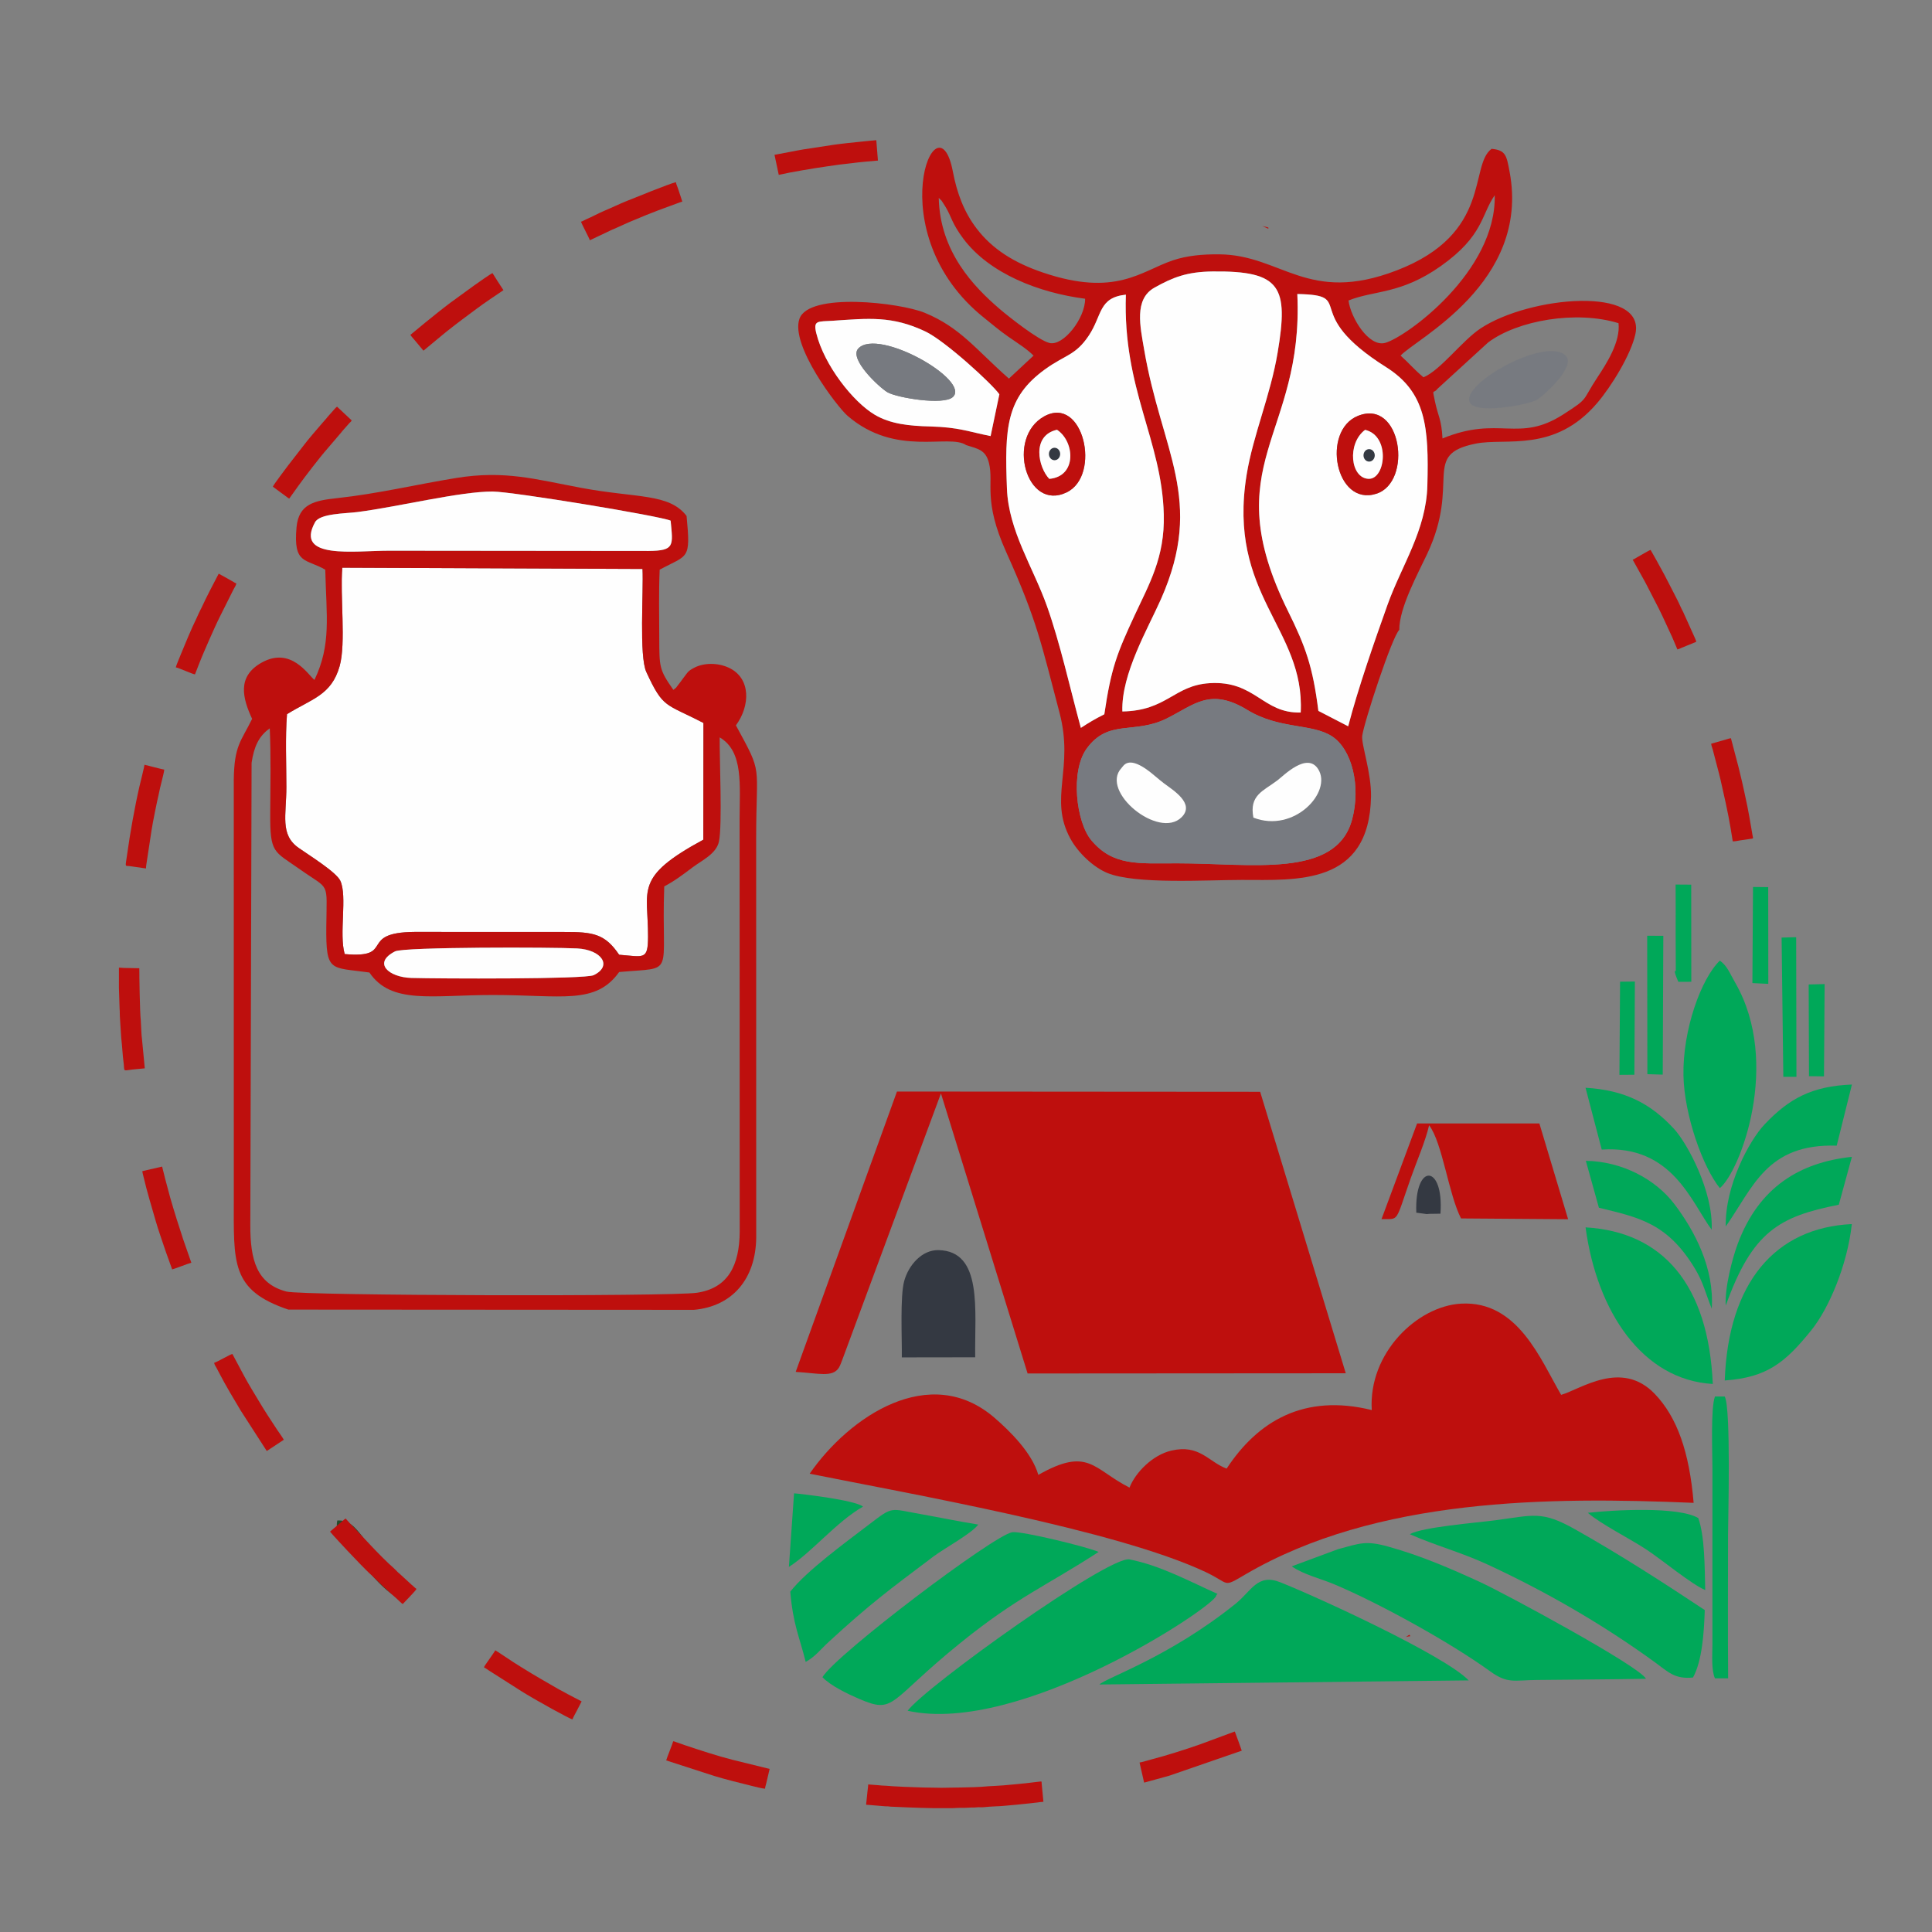 <?xml version="1.0" encoding="UTF-8"?>
<!DOCTYPE svg PUBLIC "-//W3C//DTD SVG 1.1//EN" "http://www.w3.org/Graphics/SVG/1.1/DTD/svg11.dtd">
<!-- Creator: CorelDRAW -->
<svg xmlns="http://www.w3.org/2000/svg" xml:space="preserve" width="4in" height="4in" version="1.1" style="shape-rendering:geometricPrecision; text-rendering:geometricPrecision; image-rendering:optimizeQuality; fill-rule:evenodd; clip-rule:evenodd"
viewBox="0 0 4000 4000"
 xmlns:xlink="http://www.w3.org/1999/xlink"
 xmlns:xodm="http://www.corel.com/coreldraw/odm/2003">
 <rect x="0" y="0" width="4000" height="4000" fill="#808080" stroke="none"/>
 <defs>
  <style type="text/css">
   <![CDATA[
    .str0 {stroke:#343942;stroke-width:6.94;stroke-miterlimit:2.613}
    .fil6 {fill:#FEFEFE}
    .fil3 {fill:#00A859}
    .fil2 {fill:#244B2A}
    .fil4 {fill:#343942}
    .fil5 {fill:#777A80}
    .fil1 {fill:#BE0F0D}
    .fil0 {fill:#FEFEFE}
   ]]>
  </style>
 </defs>
 <g id="Layer_x0020_1">
  <g id="_1990932245968">
   <path class="fil0" d="M594.22 1478.61c-3.77,47.04 -1.3,102.75 -1.3,150.74 -0.01,58.55 -13.79,98.63 25.41,126.15 21.79,15.3 77.89,50.09 86.26,67.97 14.93,31.9 -3.07,110.23 9.09,151.83 107.03,9.67 25.82,-44.94 144.92,-45.88l309.17 0.12c60.8,-0.22 84.81,4 114.1,47.14 51.57,4.1 59.65,11.61 59.84,-37.62 0.39,-97.58 -30.09,-122.27 114.44,-200.55l0.26 -241.65c-79.15,-41.22 -82.97,-29.07 -118.23,-105.48 -15.31,-33.17 -5.6,-166.74 -7.92,-213.4l-621.58 -2.63c-4.83,58.56 7.93,156.26 -5.47,203.76 -16.98,60.22 -57.08,67.36 -108.98,99.5z"/>
   <path class="fil1" d="M558.54 1507.99c2.5,57.22 1.28,117.68 0.94,175.17 -0.51,84.46 7.13,78.31 61.64,116.82 62.72,44.31 55.35,22.57 54.46,118.14 -0.89,96.19 8.31,83.98 89.25,95.35 45.13,66.74 129.81,46.57 255.17,46.56 143,-0.01 213.03,20.89 261.88,-47.55 119.41,-10.78 86.62,12.5 93.35,-177.28 21.03,-11.02 37.78,-23.63 59.19,-39.76 18.76,-14.13 48.72,-27.59 54.12,-53.22 7.16,-33.95 1.03,-170.33 1.5,-215.53 49.79,29.01 41.26,99.25 41.24,169.8l0.24 852.93c-0.4,70.12 -23.81,117.61 -88.85,127.14 -54.35,7.96 -816.39,6.3 -849.72,-2.54 -61.51,-16.3 -74.9,-65.19 -74.69,-138.02l2.63 -956.55c4.82,-32.48 14.38,-55.19 37.66,-71.47zm259.45 461.73c18.36,-9.33 326.4,-8.79 377.11,-6.06 50.45,2.71 73.71,36.19 34.04,55.3 -17.92,8.64 -321.84,7.37 -377.44,5.76 -46.82,-1.35 -80.84,-31.05 -33.7,-55zm-223.76 -491.11c51.91,-32.14 92,-39.28 108.98,-99.5 13.4,-47.5 0.65,-145.2 5.47,-203.76l621.58 2.63c2.31,46.67 -7.39,180.23 7.92,213.4 35.26,76.41 39.08,64.26 118.23,105.48l-0.26 241.65c-144.53,78.28 -114.06,102.97 -114.44,200.55 -0.19,49.23 -8.27,41.72 -59.84,37.62 -29.3,-43.15 -53.3,-47.37 -114.1,-47.14l-309.17 -0.12c-119.09,0.94 -37.89,55.55 -144.92,45.88 -12.17,-41.6 5.83,-119.93 -9.09,-151.83 -8.37,-17.87 -64.47,-52.67 -86.26,-67.97 -39.19,-27.52 -25.41,-67.59 -25.41,-126.15 0.01,-47.99 -2.46,-103.7 1.3,-150.74zm794.24 -400.65c4.91,51.83 8.83,62.26 -45.56,62.69l-537.79 -0.5c-71.74,-0 -195.46,18.82 -152.87,-58.85 10.09,-18.41 62.4,-17.88 87.85,-21.16 86.02,-11.1 212.59,-42.69 279.92,-42.45 41.08,0.14 346.69,50.56 368.45,60.28zm-791.48 1633.42l839.62 0.52c79.98,-7.15 127.82,-64.12 129.07,-148.94l-0.13 -826.17c0.01,-160.25 14.86,-130.78 -41.93,-235.02 29.57,-40.01 31.85,-97.75 -14.91,-119.44 -22.63,-10.49 -51.25,-10.24 -70.72,-0.16 -14.17,7.33 -13.15,8.65 -24.2,22.97 -3.73,4.84 -4.81,6.98 -8.89,11.92 -8.4,10.19 -0.96,3.37 -10.78,11.2 -29.48,-41.93 -28.99,-47.55 -29.17,-107.53 -0.14,-46.56 -1.16,-94.92 0.83,-141.27 59.09,-31.87 64.51,-19.09 55.7,-111.24 -36.26,-47.32 -102.79,-36.55 -219.04,-58.33 -93.62,-17.54 -157.54,-36.6 -258.1,-20.25 -83.24,13.54 -161.55,32.54 -247.11,41.79 -46.15,4.99 -78.92,11.88 -83.3,60.41 -6.96,77.31 18.99,64.19 59.51,87.62 2.26,96.43 12.84,154.58 -22.37,228.2 -12.84,-9.7 -48.28,-70.11 -109.55,-35.66 -51.02,28.68 -39.52,73.07 -19.54,116.35 -23.1,47.26 -37.17,54.61 -37.98,127.32l0.07 866.48c-0,133.08 -6.56,188.97 112.93,229.24z"/>
   <path class="fil0" d="M1388.46 1077.96c-21.76,-9.73 -327.37,-60.14 -368.45,-60.28 -67.33,-0.24 -193.9,31.35 -279.92,42.45 -25.45,3.28 -77.76,2.76 -87.85,21.16 -42.59,77.68 81.12,58.85 152.87,58.85l537.79 0.5c54.39,-0.43 50.48,-10.86 45.56,-62.69z"/>
   <path class="fil0" d="M817.98 1969.72c-47.14,23.95 -13.11,53.65 33.7,55 55.6,1.61 359.52,2.87 377.44,-5.76 39.67,-19.11 16.41,-52.59 -34.04,-55.3 -50.71,-2.72 -358.75,-3.26 -377.11,6.06z"/>
   <path class="fil2" d="M819.88 3259.85c-73.02,-64 -76.41,-114.06 -121.57,-111.84 -7.54,36.61 30.89,61.88 60.11,99.43 14.05,18.05 57.7,67.91 81.21,63.34 12.5,-22 4.86,-29.37 -19.74,-50.93z"/>
   <path class="fil1" d="M1647.4 2840.33c47.26,2.78 76.43,12.04 89.42,-8.71 2.39,-3.8 5.64,-12.44 7.2,-16.69l204.12 -551.12 179.41 579.83 658.72 -0.44 -177.24 -582.76 -751.96 -0.54 -209.66 580.42z"/>
   <path class="fil1" d="M2149.75 3053.61c-12.91,-45.5 -58.95,-90.83 -90.74,-118.26 -133.74,-115.37 -300.79,-2.57 -382.67,115.77 212.09,42.68 634,116.4 819.04,203.27 52.46,24.62 34.72,33.59 82.55,5.56 271.96,-159.41 629.65,-161.02 928.57,-148.46 -8.98,-105.83 -34.25,-177.09 -80.13,-225.23 -68.9,-72.31 -153.59,-10.05 -194.2,1.65 -42.65,-72.97 -89.55,-195.46 -207.28,-188.85 -90.63,5.09 -192.06,102.33 -184.8,220.34 -139.79,-34.52 -235.89,22.75 -300.46,121.21 -37.75,-14 -55.98,-50.93 -114.54,-37.28 -38.74,9.03 -74.35,45.29 -86.54,76.59 -75.43,-38.14 -84.56,-85.45 -188.8,-26.3z"/>
   <path class="fil3" d="M1879.16 3541.92c232.96,51.8 634.01,-214.93 638.75,-237.95 0.5,-2.42 1.93,-2.6 2.82,-4 -55.8,-24.77 -117.31,-58.63 -182.17,-71.39 -42.52,-8.36 -421.58,262.81 -459.4,313.34z"/>
   <path class="fil3" d="M3040.79 3479.1c-50.57,-52.35 -315.43,-173.59 -390.31,-203.26 -46.96,-18.61 -59.72,18.26 -91.91,44.2 -137.3,110.59 -267.1,153.02 -282.38,167.54l764.6 -8.48z"/>
   <path class="fil3" d="M2674.42 3242.95c24.94,17.33 59.03,24.97 88.93,37.57 92.29,38.91 238.22,119.33 321.46,179.5 36.56,26.43 48.8,18.71 96.81,18.18 75.35,-0.85 150.97,-1.13 226.26,-2.46 -14.96,-27.17 -295.05,-177.95 -342.59,-199.8 -61.81,-28.41 -122.87,-54.85 -190.99,-73.84 -46.56,-12.98 -58.54,-6.95 -104.13,5.32l-95.76 35.53z"/>
   <path class="fil3" d="M3529.52 3333.45c-85.09,-56.43 -173.87,-113.85 -268.44,-167.14 -69.33,-39.07 -86.06,-29.16 -166.71,-18.55 -37.83,4.97 -149.7,13.89 -175.56,28.59 52.02,23.13 107.3,37.96 159.93,62.3 119.54,55.27 238.19,123.28 348.37,203.49 26.54,19.31 40.34,34.87 78.06,30.96 19.03,-34.43 22.84,-93.11 24.37,-139.64z"/>
   <path class="fil3" d="M1702.76 3472.39c16.18,17.34 52.08,34.65 74.67,44.39 76.9,33.15 59.14,7.32 211.71,-115.87 117.43,-94.8 176.57,-117.16 285.43,-187.78 -21.04,-9.83 -160.09,-43.85 -178.93,-40.82 -38.17,6.14 -363.83,252.13 -392.89,300.08z"/>
   <path class="fil1" d="M2860.26 2524.07c37.33,-0.83 27.46,9.35 60.49,-84.68 12.13,-34.56 30.61,-76.87 38.07,-109.61 27.58,35.85 40.21,142.76 66.11,192.86l221.68 1.64 -59.5 -198.28 -253.17 -0.04 -73.67 198.1z"/>
   <path class="fil3" d="M3560.76 2459.88c42.34,-35.17 127.36,-259.06 31.92,-425.14 -12.83,-22.33 -16.48,-34.59 -31.92,-45.92 -38.69,37.19 -77.24,143.61 -75.34,238.1 1.65,82.13 40.39,190.22 75.34,232.96z"/>
   <path class="fil3" d="M1668.13 3440.83c19.85,-11.04 30.81,-25.96 47.04,-40.9 86,-79.11 125.13,-107.98 217.17,-177.15 23.78,-17.87 79,-47.47 93.06,-66.35 -39.61,-6.2 -80.22,-14.82 -119.96,-21.8 -63.83,-11.2 -55.69,-16.9 -105.68,21.29 -48.44,37.01 -129.9,96.2 -163.58,139.46 5.89,68.46 18.38,91.26 31.95,145.44z"/>
   <path class="fil3" d="M3546.16 2865.37c-9.01,-205.85 -103.61,-314.93 -263.42,-324.25 23.43,174.17 117.59,315.92 263.42,324.25z"/>
   <path class="fil3" d="M3570.9 2858.13c87.98,-6.25 125.39,-37.36 179.14,-103.92 36.41,-45.08 74.63,-134.73 83.98,-219.89 -158.18,7.44 -255.85,120.6 -263.12,323.81z"/>
   <path class="fil4" d="M1867.13 2810.34l151.89 -0.22c-1.31,-97.93 16.1,-219.9 -76,-221.89 -34.14,-0.74 -61.85,30.85 -70.95,63.96 -8.76,31.9 -4.45,118 -4.94,158.14z"/>
   <path class="fil3" d="M3573 2539.25c56.76,-80.76 84.65,-171.92 229.71,-167.3l31.5 -126.55c-83.2,3.35 -130.13,29.13 -180.59,82.24 -32.12,33.8 -82.45,127.78 -80.62,211.61z"/>
   <path class="fil3" d="M3316.22 2380.08c146,-9.64 185.22,108.53 227.61,165.94 3.61,-78.18 -49.75,-178.23 -78.15,-209.03 -48.09,-52.15 -101.39,-80.07 -183.02,-84.91l33.56 128z"/>
   <path class="fil3" d="M3310.35 2500.49c82.94,20.19 142.21,31.67 199.38,126.94 16.82,28.02 21.22,49.78 34.29,82.1 5.56,-83.87 -35.52,-161.43 -77.32,-216.51 -39.58,-52.16 -109.13,-88.51 -183.39,-89.67l27.04 97.14z"/>
   <path class="fil3" d="M3572.96 2703.11c54.83,-152.81 109.73,-184.37 234.11,-208.87l27.08 -99.13c-106.4,11.3 -192.37,61.45 -236.61,180.72 -10.83,29.2 -27.03,90.81 -24.57,127.29z"/>
   <path class="fil3" d="M3287.48 3132.11c26.24,23.07 89.31,54.66 122.65,76.97 33.06,22.13 91.91,70.96 120.37,82.96 -1.22,-47.03 -0.81,-111.26 -14.43,-149.08 -41.29,-24.6 -176.52,-16.65 -228.6,-10.85z"/>
   <path class="fil3" d="M3550.65 2891.27c-9.06,23.8 -5.25,116.09 -5.24,148.46l-0.04 367.13c-0.15,19.62 -2.37,51.37 5.27,67.92l27.26 0.02c-0.79,-99 -0.2,-198.36 -0.2,-297.41 0,-28.04 6.48,-262.14 -6.84,-286.06l-20.22 -0.06z"/>
   <path class="fil3" d="M1633.35 3244.11c47.98,-30.66 98.28,-93.3 153.44,-124.83 -16.18,-13.5 -128.06,-26.39 -142.78,-27.52l-10.67 152.34z"/>
   <polygon class="fil3" points="3410.7,2223.97 3442.51,2224.89 3443.72,1937.48 3410.33,1937.4 "/>
   <polygon class="fil3" points="3692.19,2229.46 3719.33,2229.42 3718.78,1940.35 3688.62,1941.13 "/>
   <path class="fil3" d="M3474.83 2032.75l26.86 -0.07 -0.2 -201.11 -32.34 -0.21c0.29,33.48 0.17,67.02 0.09,100.52l0.32 78.64c0.01,0.05 -6.94,-5.44 5.27,22.24z"/>
   <polygon class="fil3" points="3628.15,2035.36 3661.09,2037 3660.89,1836.71 3629.42,1836.36 "/>
   <polygon class="fil3" points="3745.31,2228.11 3776.38,2228.52 3777.7,2037.42 3744.67,2038.26 "/>
   <polygon class="fil3" points="3352.86,2225.36 3383.8,2225.13 3384.87,2032.18 3354.16,2032.5 "/>
   <path class="fil4" d="M2932.31 2510.72l21.81 2.91 5.08 -0.48 23.11 -0.33c7.45,-102.97 -54.08,-106.41 -50.01,-2.1z"/>
   <path class="fil1" d="M2799.43 1696.5c-32.82,122.85 -208.37,90.85 -362.61,90.9 -79.9,0.02 -132.37,6.06 -177.38,-47.77 -31.37,-37.52 -43.73,-142.86 -9.47,-189.91 45.04,-61.84 98.52,-28.68 165.75,-62.28 57.48,-28.74 89.93,-64.44 166.99,-17.47 65.92,40.18 132.85,27.54 174.5,54.14 42.04,26.86 60.59,103.64 42.22,172.39zm-561.62 -189.55c-22.48,-82.3 -42.75,-175.04 -70.34,-252.54 -28.39,-79.72 -79.36,-155.62 -82.68,-242.67 -4.77,-125.14 -2.06,-188.41 78.49,-246.84 42.27,-30.66 63.49,-28.72 91.05,-70.21 28.02,-42.19 19.76,-78.52 76.69,-84.65 -6.76,196.36 74.57,300.22 78.5,455.28 2.25,88.97 -30.58,144.38 -60.15,208.17 -36.51,78.75 -48.77,108.91 -62.97,205.35 -22,11.13 -30.94,16.7 -48.57,28.11zm491.74 -35.13c-11.54,-92.2 -26.69,-133.4 -62.81,-206.49 -151.52,-306.57 32.98,-360.15 19.22,-656.57 125.3,2.26 2.18,36.81 183.76,151.37 83.07,52.41 88.63,124.64 85.48,244.96 -2.44,93.33 -53.43,165.54 -82.76,247.75 -26.57,74.48 -60.91,172.83 -81.19,250.87l-61.72 -31.89zm256.98 -564.02c-2.2,-40.75 -8.87,-44.79 -15.49,-76.17 -6.41,-30.39 -3.55,-14.81 4.72,-26.33l105.23 -96.26c61.14,-46.02 182.94,-66.83 269.95,-39.91 4.36,38.09 -24.44,83.11 -43.44,111.84 -33.7,50.94 -16.37,42 -71.07,77.12 -93.02,59.72 -132.2,1.29 -249.88,49.71zm-662.79 565.2c-2.53,-77.93 53.31,-172.31 80.05,-232.83 91.24,-206.54 0.96,-305.16 -35.01,-516.86 -7.98,-46.98 -21.31,-103.79 21.3,-127.69 37.99,-21.31 67.28,-32.99 120.42,-33.59 141.94,-1.6 157.63,31.8 134.62,168.44 -14.98,89 -50.6,169.95 -64,251.83 -40.94,250.26 120.93,317.78 111.85,492.85 -79.12,2.21 -93.72,-66.57 -188.57,-60.74 -74.06,4.56 -88.2,57.05 -180.65,58.57zm-407.74 -786.67c41.03,19.51 138.12,108.6 153.06,129.98l-18.11 86.53c-46.24,-9.22 -65.92,-18.33 -124.7,-19.89 -43.54,-1.15 -82.36,-4.81 -115.43,-24.44 -44.34,-26.33 -104.21,-101.83 -120.76,-168.54 -6.85,-27.63 3.36,-23.84 34.19,-25.89 74.12,-4.94 122.55,-10.66 191.75,22.25zm41.93 -257.52c12.01,19.89 12.53,33.22 36.39,65.15 54.46,72.88 157.62,112.37 252.27,124.52 0.57,40 -44.95,98.63 -73.74,91.64 -22.7,-5.51 -84.43,-54.41 -102.91,-70.24 -53.83,-46.11 -123.93,-118.54 -126.36,-230.1 8.63,8.5 3.54,2.44 11.36,14.24 1.04,1.56 2.01,3.17 2.99,4.79zm834.02 193.32c53.17,-21.43 108.04,-12.42 191.21,-71.35 88.45,-62.67 83.17,-105.89 111.5,-146.58 3.46,158.26 -183.06,293.52 -226.63,305.67 -34.2,9.54 -71.8,-52.73 -76.08,-87.73zm-791.57 299.4c24.87,7.83 40.43,9.98 47.17,37.13 10.56,42.48 -13.04,76.05 35.84,184.67 63.72,141.62 72.03,187.16 110.26,332.42 30.54,116.06 -22.98,176.62 22.27,260.2 16.13,29.8 48.04,59.65 76.63,71.43 58.23,23.98 205.74,14.42 278.56,14.41 113.62,0 263.78,11.97 267.44,-172.07 0.99,-49.57 -20.44,-109.03 -18.23,-126.13 3.61,-28.03 61.7,-205.24 76.74,-219.54 -0.37,-45.69 39.44,-118.14 57.84,-157.39 70.26,-149.89 -13.19,-205.31 100.45,-228.21 62.47,-12.58 162.8,19.91 251.61,-84.24 29.17,-34.2 69.9,-100.27 78.99,-142.82 21.35,-99.93 -218.81,-78.67 -320.46,-11.52 -38.37,25.35 -82.74,86.44 -118.33,101.32 -20.2,-17.04 -30.02,-29.57 -47.38,-44.92 30.58,-34.18 268.62,-150.78 225.78,-380.07 -6.33,-33.91 -7.78,-45.39 -37.39,-48.06 -47.11,34.54 2.32,175.28 -196.54,251.74 -184.52,70.95 -237.99,-32.31 -367.45,-33.32 -33.85,-0.26 -66.18,2.41 -96.22,12.56 -65.74,22.21 -118,76.29 -268.82,25.09 -59.53,-20.21 -104.48,-48.29 -137.16,-91.09 -26.23,-34.36 -40.66,-73.19 -49.18,-117.92 -31.69,-166.43 -155.99,127.05 65.19,303.2 16.35,13.02 30.44,25.32 49.15,38.35 20.54,14.3 39.02,25.67 52.76,39.54l-51.05 47.54c-68.71,-60.5 -100.61,-105.96 -174.53,-136.3 -51.24,-21.04 -239.57,-42.99 -259.13,12.45 -19.39,55 78.54,182.78 99.59,200.92 100.36,86.45 209.71,36.25 245.6,60.65z"/>
   <path class="fil0" d="M2323.74 1473c92.45,-1.53 106.6,-54.02 180.65,-58.57 94.85,-5.83 109.45,62.94 188.57,60.74 9.08,-175.07 -152.8,-242.59 -111.85,-492.85 13.4,-81.89 49.02,-162.84 64,-251.83 23.02,-136.65 7.33,-170.05 -134.62,-168.44 -53.14,0.6 -82.43,12.28 -120.42,33.59 -42.6,23.89 -29.28,80.71 -21.3,127.69 35.97,211.7 126.24,310.31 35.01,516.86 -26.74,60.52 -82.58,154.9 -80.05,232.83z"/>
   <path class="fil0" d="M2811.54 861c90.27,-36.28 113.81,136.81 38.2,161.16 -85.15,27.43 -114.4,-130.54 -38.2,-161.16zm-82 610.81l61.72 31.89c20.28,-78.04 54.61,-176.39 81.19,-250.87 29.33,-82.2 80.32,-154.41 82.76,-247.75 3.15,-120.33 -2.41,-192.56 -85.48,-244.96 -181.58,-114.56 -58.46,-149.11 -183.76,-151.37 13.76,296.43 -170.74,350 -19.22,656.57 36.12,73.09 51.26,114.28 62.81,206.49z"/>
   <path class="fil0" d="M2161.99 862c80.79,-44.54 118.77,122.02 46.74,157.23 -83.94,41.03 -126.37,-113.33 -46.74,-157.23zm75.81 644.96c17.64,-11.41 26.57,-16.98 48.57,-28.11 14.2,-96.45 26.46,-126.61 62.97,-205.35 29.57,-63.78 62.4,-119.19 60.15,-208.17 -3.92,-155.06 -85.26,-258.93 -78.5,-455.28 -56.93,6.14 -48.66,42.46 -76.69,84.65 -27.56,41.49 -48.78,39.55 -91.05,70.21 -80.55,58.43 -83.26,121.7 -78.49,246.84 3.32,87.06 54.29,162.96 82.68,242.67 27.59,77.5 47.86,170.24 70.34,252.54z"/>
   <path class="fil5" d="M2372.87 1592.26c11.97,8.22 25.34,20.82 37.42,29.9 18.59,13.98 64.48,41.61 36.02,69.86 -47.07,46.71 -169.81,-53.52 -124.32,-101.96 4.43,-4.71 12.66,-24.03 50.88,2.2zm222.16 100.52c-8.97,-46.69 20.28,-54.86 49.69,-77.1 12.76,-9.65 61.35,-59.5 84.34,-23.37 29.96,47.08 -49.74,133.35 -134.04,100.47zm204.4 3.73c18.37,-68.76 -0.18,-145.54 -42.22,-172.39 -41.64,-26.6 -108.58,-13.96 -174.5,-54.14 -77.06,-46.98 -109.51,-11.27 -166.99,17.47 -67.23,33.61 -120.71,0.44 -165.75,62.28 -34.26,47.05 -21.91,152.39 9.47,189.91 45.01,53.82 97.48,47.79 177.38,47.77 154.24,-0.04 329.79,31.95 362.61,-90.9z"/>
   <path class="fil0" d="M1837.31 812.09c-16.72,-9.87 -80.74,-69.34 -60.08,-90.79 41.51,-43.09 233.03,66.04 195.6,100.66 -19.46,18 -116.71,1.24 -135.52,-9.87zm213.64 90.76l18.11 -86.53c-14.94,-21.39 -112.03,-110.47 -153.06,-129.98 -69.2,-32.91 -117.63,-27.19 -191.75,-22.25 -30.83,2.06 -41.05,-1.74 -34.19,25.89 16.54,66.71 76.41,142.21 120.76,168.54 33.07,19.63 71.9,23.29 115.43,24.44 58.79,1.56 78.46,10.67 124.7,19.89z"/>
   <path class="fil5" d="M1777.23 721.31c-20.66,21.45 43.37,80.91 60.08,90.79 18.81,11.11 116.05,27.87 135.52,9.87 37.43,-34.61 -154.09,-143.75 -195.6,-100.66z"/>
   <path class="fil5" d="M3242.07 736.79c20.66,21.45 -43.37,80.91 -60.08,90.79 -18.81,11.11 -116.05,27.87 -135.52,9.87 -37.43,-34.62 154.09,-143.75 195.6,-100.66z"/>
   <path class="fil1" d="M2826.28 889.96c52.8,12.33 42.66,102.41 7.33,101.38 -37.73,-1.1 -45.29,-73.03 -7.33,-101.38zm-14.74 -28.96c-76.2,30.62 -46.94,188.59 38.2,161.16 75.6,-24.35 52.07,-197.44 -38.2,-161.16z"/>
   <path class="fil1" d="M2172.43 991.43c-22.59,-23.22 -37.63,-89.57 15.94,-101.66 36.8,24.12 41.87,96.69 -15.94,101.66zm-10.44 -129.44c-79.63,43.9 -37.2,198.26 46.74,157.23 72.03,-35.21 34.06,-201.77 -46.74,-157.23z"/>
   <path class="fil6" d="M2595.03 1692.78c84.3,32.89 163.99,-53.39 134.04,-100.47 -22.99,-36.13 -71.59,13.72 -84.34,23.37 -29.41,22.24 -58.66,30.42 -49.69,77.1z"/>
   <path class="fil6" d="M2321.99 1590.06c-45.48,48.44 77.25,148.67 124.32,101.96 28.46,-28.24 -17.44,-55.88 -36.02,-69.86 -12.08,-9.08 -25.44,-21.68 -37.42,-29.9 -38.22,-26.23 -46.46,-6.91 -50.88,-2.2z"/>
   <path class="fil6" d="M2172.43 991.43c57.81,-4.96 52.74,-77.54 15.94,-101.66 -53.57,12.09 -38.53,78.44 -15.94,101.66z"/>
   <path class="fil6" d="M2826.28 889.96c-37.96,28.35 -30.4,100.28 7.33,101.38 35.33,1.03 45.47,-89.05 -7.33,-101.38z"/>
   <ellipse class="fil4 str0" cx="2834.64" cy="942.78" rx="8.18" ry="9.44"/>
   <ellipse class="fil4 str0" cx="2183.32" cy="939.94" rx="8.18" ry="9.44"/>
   <g>
    <path class="fil1" d="M1949.3 3701.42c-13.7,0 -25.28,-0.63 -39.05,-0.63 -8.58,0 -66.02,-2.28 -75.75,-3.61 -3.04,-0.41 -5.94,0.03 -9.01,-0.44 -2.9,-0.44 -6.89,-0.51 -9.26,-0.82l-18.72 -1.43c0,3.43 -0.8,8.36 -1.15,11.45l-2.37 22.83c-1.38,9.9 -0.67,7.75 2.81,7.98l34.89 2.92c2.15,0.29 4,0.09 6.15,0.15 3.03,0.08 2.87,0.51 5.65,0.65 15.16,0.76 55.75,2.56 90.81,3.15l36.97 0c4.65,-0.13 8.74,-0.32 12.07,-0.59 3.9,-0.32 9.15,-0.04 13.19,-0.04 5.25,0 8.77,-0.65 13.2,-0.65 4.73,-0.01 8.97,0.09 12.79,-0.44 4.44,-0.61 9.11,0.24 13.59,-0.26 3.33,-0.37 8.83,-0.7 12.15,-1.08l13.13 -0.73c12.6,0.04 72.25,-6.22 86.48,-8 3.85,-0.48 9.18,-1.37 12.41,-1.44l-3.57 -37.37c-0.44,-3.85 0.82,-4.94 -2.93,-4.56 -5.3,0.55 -9.94,1.13 -15.36,1.8 -4.39,0.55 -9.72,1.19 -14.61,1.76 -4.8,0.56 -10.28,0.83 -15.44,1.57l-30.6 2.78c-10.61,0.5 -20.83,1.62 -31.5,1.88l-15.19 1.19c-8.38,0.94 -73.26,1.98 -81.79,1.98z"/>
    <path class="fil1" d="M246.22 2030.46l0 1.18c0,4.41 0.02,8.82 0,13.23l0 0.78 1.43 43.85c0.61,4.48 0.07,9.59 0.49,14.63 1.3,15.67 2.39,45.18 4.11,56.98l2.33 27.91c0.52,4.09 1.25,9.77 1.66,14.09 1.43,14.91 -1.55,13.92 15.44,11.55 4.61,-0.65 9.59,-0.99 13.7,-1.42l14.38 -1.37 -5.84 -60.92c-0.35,-2.7 -1.03,-9.12 -1.1,-12.13l-1.33 -25.75c-2.07,-18.61 -3.06,-92.64 -3.06,-108.43l-31.52 -0.61c-4.09,-0 -6.09,-0.65 -10.69,-0.65l0 27.08z"/>
    <path class="fil1" d="M294.72 2424.74c0.07,3.19 2.07,9.8 2.9,13.48 6.04,26.67 17.58,64.54 25.08,90.81 5,17.52 14.56,44.31 20.43,62.07l13.31 37.07c2.65,-0.22 33.81,-12.49 39.68,-13.85l-16.77 -48.11c-10.19,-30.8 -18.04,-55.74 -26.91,-86.46l-10.23 -38.27c-2.21,-8.81 -4.53,-17.48 -6.56,-26.19l-40.94 9.44z"/>
    <path class="fil1" d="M364 1381.73c4.74,0.39 35.35,14.39 39.68,14.49l9.54 -24.48c3.2,-8.01 6.52,-16.18 9.97,-24.04 7.03,-16.04 13.63,-31.74 21.01,-47.64 3.65,-7.88 7.06,-15.37 10.92,-23.09l28.58 -57.08c1.45,-2.49 5.37,-8.78 5.64,-12 -2.16,-0.57 -6.76,-3.57 -9.04,-4.82 -3.3,-1.8 -6.11,-3.65 -9.23,-5.26l-18.27 -10.07c-11.4,21.54 -24.99,47.7 -35.48,70.33 -1.93,4.16 -4.07,7.54 -5.83,11.81l-5.52 12.11c-8.12,15.98 -25.61,57.84 -32,73.81 -1.48,3.72 -9.79,23.52 -9.99,25.91z"/>
    <path class="fil1" d="M3542.79 1539.82c0.28,3.33 2.25,8.57 3.22,11.89l12.79 48.94c0.99,4.56 2.1,8.07 3.13,12.61 7.4,32.66 15.82,69.11 21.25,102.19l4.32 26.54c5.19,0 11.01,-1.35 16.1,-2.17l24.72 -3.63c2,-0.76 0.97,-1.78 0.12,-6.8 -4.17,-24.65 -9.33,-55.59 -14.87,-79.61 -2.43,-10.56 -4.19,-20.59 -6.8,-30.99 -2.6,-10.39 -4.74,-20.3 -7.3,-30.48l-15.75 -59.83c-3.01,0.07 -7.28,1.79 -10.07,2.52l-30.86 8.81z"/>
    <path class="fil1" d="M683.33 3171.1c2.28,3.41 34.4,37.86 35.74,39.2l27.4 28.66c6.5,6.5 17,17.51 23.59,23.02 1.71,1.43 3.14,3.09 4.75,4.7l19.2 18.59c1.87,1.8 3.12,2.44 5.06,4.39 8.86,8.96 22.04,19.43 29.59,27.1 1.61,1.63 3.4,3.03 5.2,4.24l18.08 -19.08c3.29,-3.94 9.53,-9.68 10.26,-12.41 -2.26,-1.52 -2.9,-1.9 -4.89,-3.94 -1.89,-1.94 -2.81,-2.42 -4.72,-4.1l-23.62 -21.73c-1.96,-1.98 -3.15,-2.64 -5.05,-4.4 -3.17,-2.94 -5.89,-6.39 -9.15,-9.11 -10.55,-8.82 -35.24,-33.81 -45.94,-45.38l-39.72 -42.17c-1.51,-1.81 -3.1,-3.01 -4.7,-4.74 -1.68,-1.81 -2.18,-2.88 -4.09,-4.73 -2.18,-2.13 -2.61,-2.74 -4.25,-5.19 -1.53,0.41 -2.99,1.65 -4.22,2.71l-24.49 20.86c-1.76,1.38 -2.35,2.38 -4.04,3.52z"/>
    <path class="fil1" d="M302.28 1798.06c0,-4.46 0.89,-9.05 1.53,-13.59l9.98 -65.59c2.57,-16.84 11.09,-58.81 15.07,-75.63 0.93,-3.93 1.7,-8.08 2.66,-12.46 0.95,-4.37 2.01,-7.84 3.01,-12.1 1.14,-4.84 5.54,-21.77 5.54,-25.32 -2.7,-0.06 -37.18,-9.2 -40.94,-10.08 -0.07,3.11 -9.14,39.35 -10.32,44.47 -10.04,43.59 -19.55,97.51 -25.61,141.3 -4.02,29 -5.26,22.41 6.61,24.32l32.48 4.69z"/>
    <path class="fil1" d="M3380.29 1158.77l24.78 44.5c2.05,4.07 3.8,6.99 5.87,11.13l23.72 46.19c10.03,19.96 18.3,39.6 27.71,59.2l10.5 24.77c3.47,-0.81 6.59,-2.49 9.53,-3.69l29.52 -12.05c-0.24,-2.83 -3.85,-10.03 -4.95,-12.69l-22.13 -49.05c-1.9,-3.85 -4.12,-7.7 -5.86,-11.78 -3.66,-8.57 -7.76,-16.07 -11.79,-24.12l-20.99 -40.73c-1.24,-2.52 -2.12,-3.76 -3.36,-6.09 -2.21,-4.11 -3.87,-7.43 -6.24,-11.39 -2.32,-3.88 -3.87,-7.53 -6.2,-11.44l-12.96 -22.94c-3.85,0.89 -23.02,12.69 -27.72,15.11 -2.46,1.27 -6.91,4.45 -9.44,5.04z"/>
    <path class="fil1" d="M1379.3 3644.73l99.44 32.2c22.35,6.92 54.48,14.78 77.67,20.58 5.66,1.42 22.99,5.8 27.59,5.8 0.07,-3.23 1.54,-7.04 2.25,-10.34 0.86,-3.95 1.55,-6.4 2.41,-10.19 1.63,-7.19 3.21,-13.63 4.79,-20.41l-77.34 -19.03c-31.44,-8 -67.42,-19.89 -98.31,-30.18l-17.72 -6.22c-1.86,-0.75 -3.92,-1.69 -6.3,-1.89 -1.27,5.45 -13.31,34.63 -14.49,39.68z"/>
    <path class="fil1" d="M1202.94 459.02c0.9,3.87 17.35,34.48 18.26,38.42l45.71 -21.68c15.71,-6.52 30.97,-14.24 47.33,-20.7 8.26,-3.27 15.8,-6.71 24.02,-9.99 7.96,-3.18 16.15,-6.3 24.46,-9.55l37.26 -13.75c4.08,-1.34 8.35,-3.31 12.68,-4.33l-6.54 -19.92c-1.19,-3.56 -2.01,-6.45 -3.36,-9.87 -1.01,-2.56 -3.11,-7.8 -3.33,-10.52 -13.44,3.13 -85.44,32.39 -100.68,38.52 -17.12,6.88 -32.13,14.37 -48.23,21.05 -9.64,4 -26.4,13.03 -35.55,16.73 -3.45,1.4 -8.69,4.8 -12.06,5.58z"/>
    <path class="fil1" d="M849.61 693.32c1.82,2.72 4.13,5.59 6.46,8.03 1.47,1.54 2.02,2.48 3.46,4.1l17.17 20.62 39.6 -32.83c3.48,-2.75 6.59,-5.41 10.07,-8.19 20.27,-16.19 41.19,-31.46 61.98,-46.98 13.66,-10.2 39.93,-27.92 54,-37.33 -3.89,-5.8 -7.51,-11.58 -11.46,-17.51l-11.21 -17.76c-2.97,0.8 -33.41,22.21 -38.78,26.09l-48.5 35.28c-17.9,13.42 -34.43,26.94 -51.72,40.87l-31.06 25.63z"/>
    <path class="fil1" d="M2605.02 464.1l1.12 0.49c-0.43,-0.25 -0.61,-0.44 -1.12,-0.49zm8.24 3.69c2.3,1.05 4.44,2.05 6.41,2.99 2.19,1.06 4.16,1.71 6.09,2.73 0.1,-0.41 0.3,-1.01 0.58,-1.75 -0.95,-0.53 -1.79,-1.01 -2.47,-1.42 -0.65,-0.4 -5.1,-0.69 -10.61,-2.55z"/>
    <path class="fil1" d="M564.92 1007.61l16.64 12.33c3.1,2.23 5.38,3.87 8.37,6.11 1.62,1.22 2.63,2.04 4.33,3.22 1.55,1.08 3.06,2.46 4.67,2.89l18.63 -26.09c13.2,-18.37 45.11,-60.09 59.94,-76.74l29.29 -34.33c1.05,-1.19 0.94,-1.31 1.92,-2.48l15.08 -17.04c1.66,-1.68 3.61,-2.73 4.26,-5.19l-30.23 -28.34c-1.78,1.19 -2.97,2.64 -4.57,4.24l-15.39 17.36c-0.98,1.17 -0.87,1.3 -1.92,2.48l-8.82 10.08c-9.1,10.24 -31.03,36.08 -38.39,46.01l-32.48 41.84c-2.7,3.61 -30.38,40.16 -31.31,43.64z"/>
    <path class="fil1" d="M1002.03 3452c3.61,1.91 7.31,4.67 10.71,6.93l66.96 42.63c4.04,2.41 7.34,4.56 11.33,6.93 3.93,2.33 7.24,4.3 11.11,6.53 3.76,2.16 7.57,4.55 11.58,6.69 13.15,7.01 27.35,15.89 40.93,22.68 5.76,2.88 27,15.02 30.66,15.32 0.72,-3.12 7.14,-14.28 9.24,-18.47l9.66 -18.69 -28.98 -15.11c-2.04,-1.06 -3.5,-2.09 -5.66,-3.16 -2.15,-1.06 -3.76,-1.99 -5.7,-3.11 -2.03,-1.18 -4.21,-2.03 -6.24,-3.21 -27.55,-15.98 -50.98,-29.06 -78.01,-46.07l-16.62 -10.46c-8.24,-5.15 -32.77,-22.1 -37.67,-24.69 -0.5,1.88 -10.19,15.28 -11.59,17.38 -2.1,3.17 -3.88,5.55 -5.93,8.56 -1.45,2.13 -5.21,7.16 -5.79,9.33z"/>
    <path class="fil1" d="M2920.04 3387.48l-2.06 -2.87c-0.54,0.15 -3.41,2.07 -7.2,4.72 1.41,-0.45 2.92,-0.86 4.55,-1.19l4.71 -0.65z"/>
    <path class="fil1" d="M1603.52 320.46l8.82 41.57c24.72,-5.76 75.51,-14.13 99.62,-17.52 8.69,-1.23 16.58,-2.42 25.35,-3.63 9.22,-1.28 17.4,-1.78 26.55,-3.06 14.54,-2.02 39.69,-4.22 53.81,-5.39l-3.29 -40.85c-0.8,-2.32 0.47,-1.15 -6.77,-0.7 -2.43,0.15 -5.2,0.41 -8.11,0.71 -2.11,0.22 -5.96,0.52 -8.56,0.89 -2.5,0.36 -6.06,0.59 -8.02,0.8 -19.56,2.04 -36.95,3.69 -56.55,6.44l-62.3 9.5c-18.71,3.11 -35.57,6.91 -52.54,9.81 -2.87,0.49 -5.54,1.22 -8.02,1.43z"/>
    <path class="fil1" d="M443.36 2821.54c0.29,3.51 4.19,9.1 5.68,11.96l6.29 11.98c11.83,22.9 29.48,52.3 43.19,75.22l53.81 83.49 35.27 -23.3c-2.67,-5.04 -10.34,-15.5 -14.11,-21.16 -12.38,-18.57 -26.44,-40.26 -37.74,-59.25 -8.71,-14.63 -21.88,-35.92 -29.82,-50.8l-24.77 -46.4c-4.06,0.34 -31.87,16.89 -37.79,18.27z"/>
    <path class="fil1" d="M2359.32 3649.14l9.45 41.57c4.5,-1.05 8.34,-2.24 12.86,-3.52 4.8,-1.35 8.65,-2.26 13.37,-3.64 8.96,-2.61 17.62,-4.64 26.13,-7.25l149.82 -51.73 -7.11 -19.97c-1.33,-3.39 -2.33,-6.43 -3.59,-9.63 -1.2,-3.05 -2.43,-7.26 -3.78,-10.07l-71.25 26.37c-24.51,8.86 -73.3,24.3 -99.93,31.07 -5.26,1.34 -22.28,6.49 -25.96,6.8z"/>
   </g>
  </g>
 </g>
</svg>
